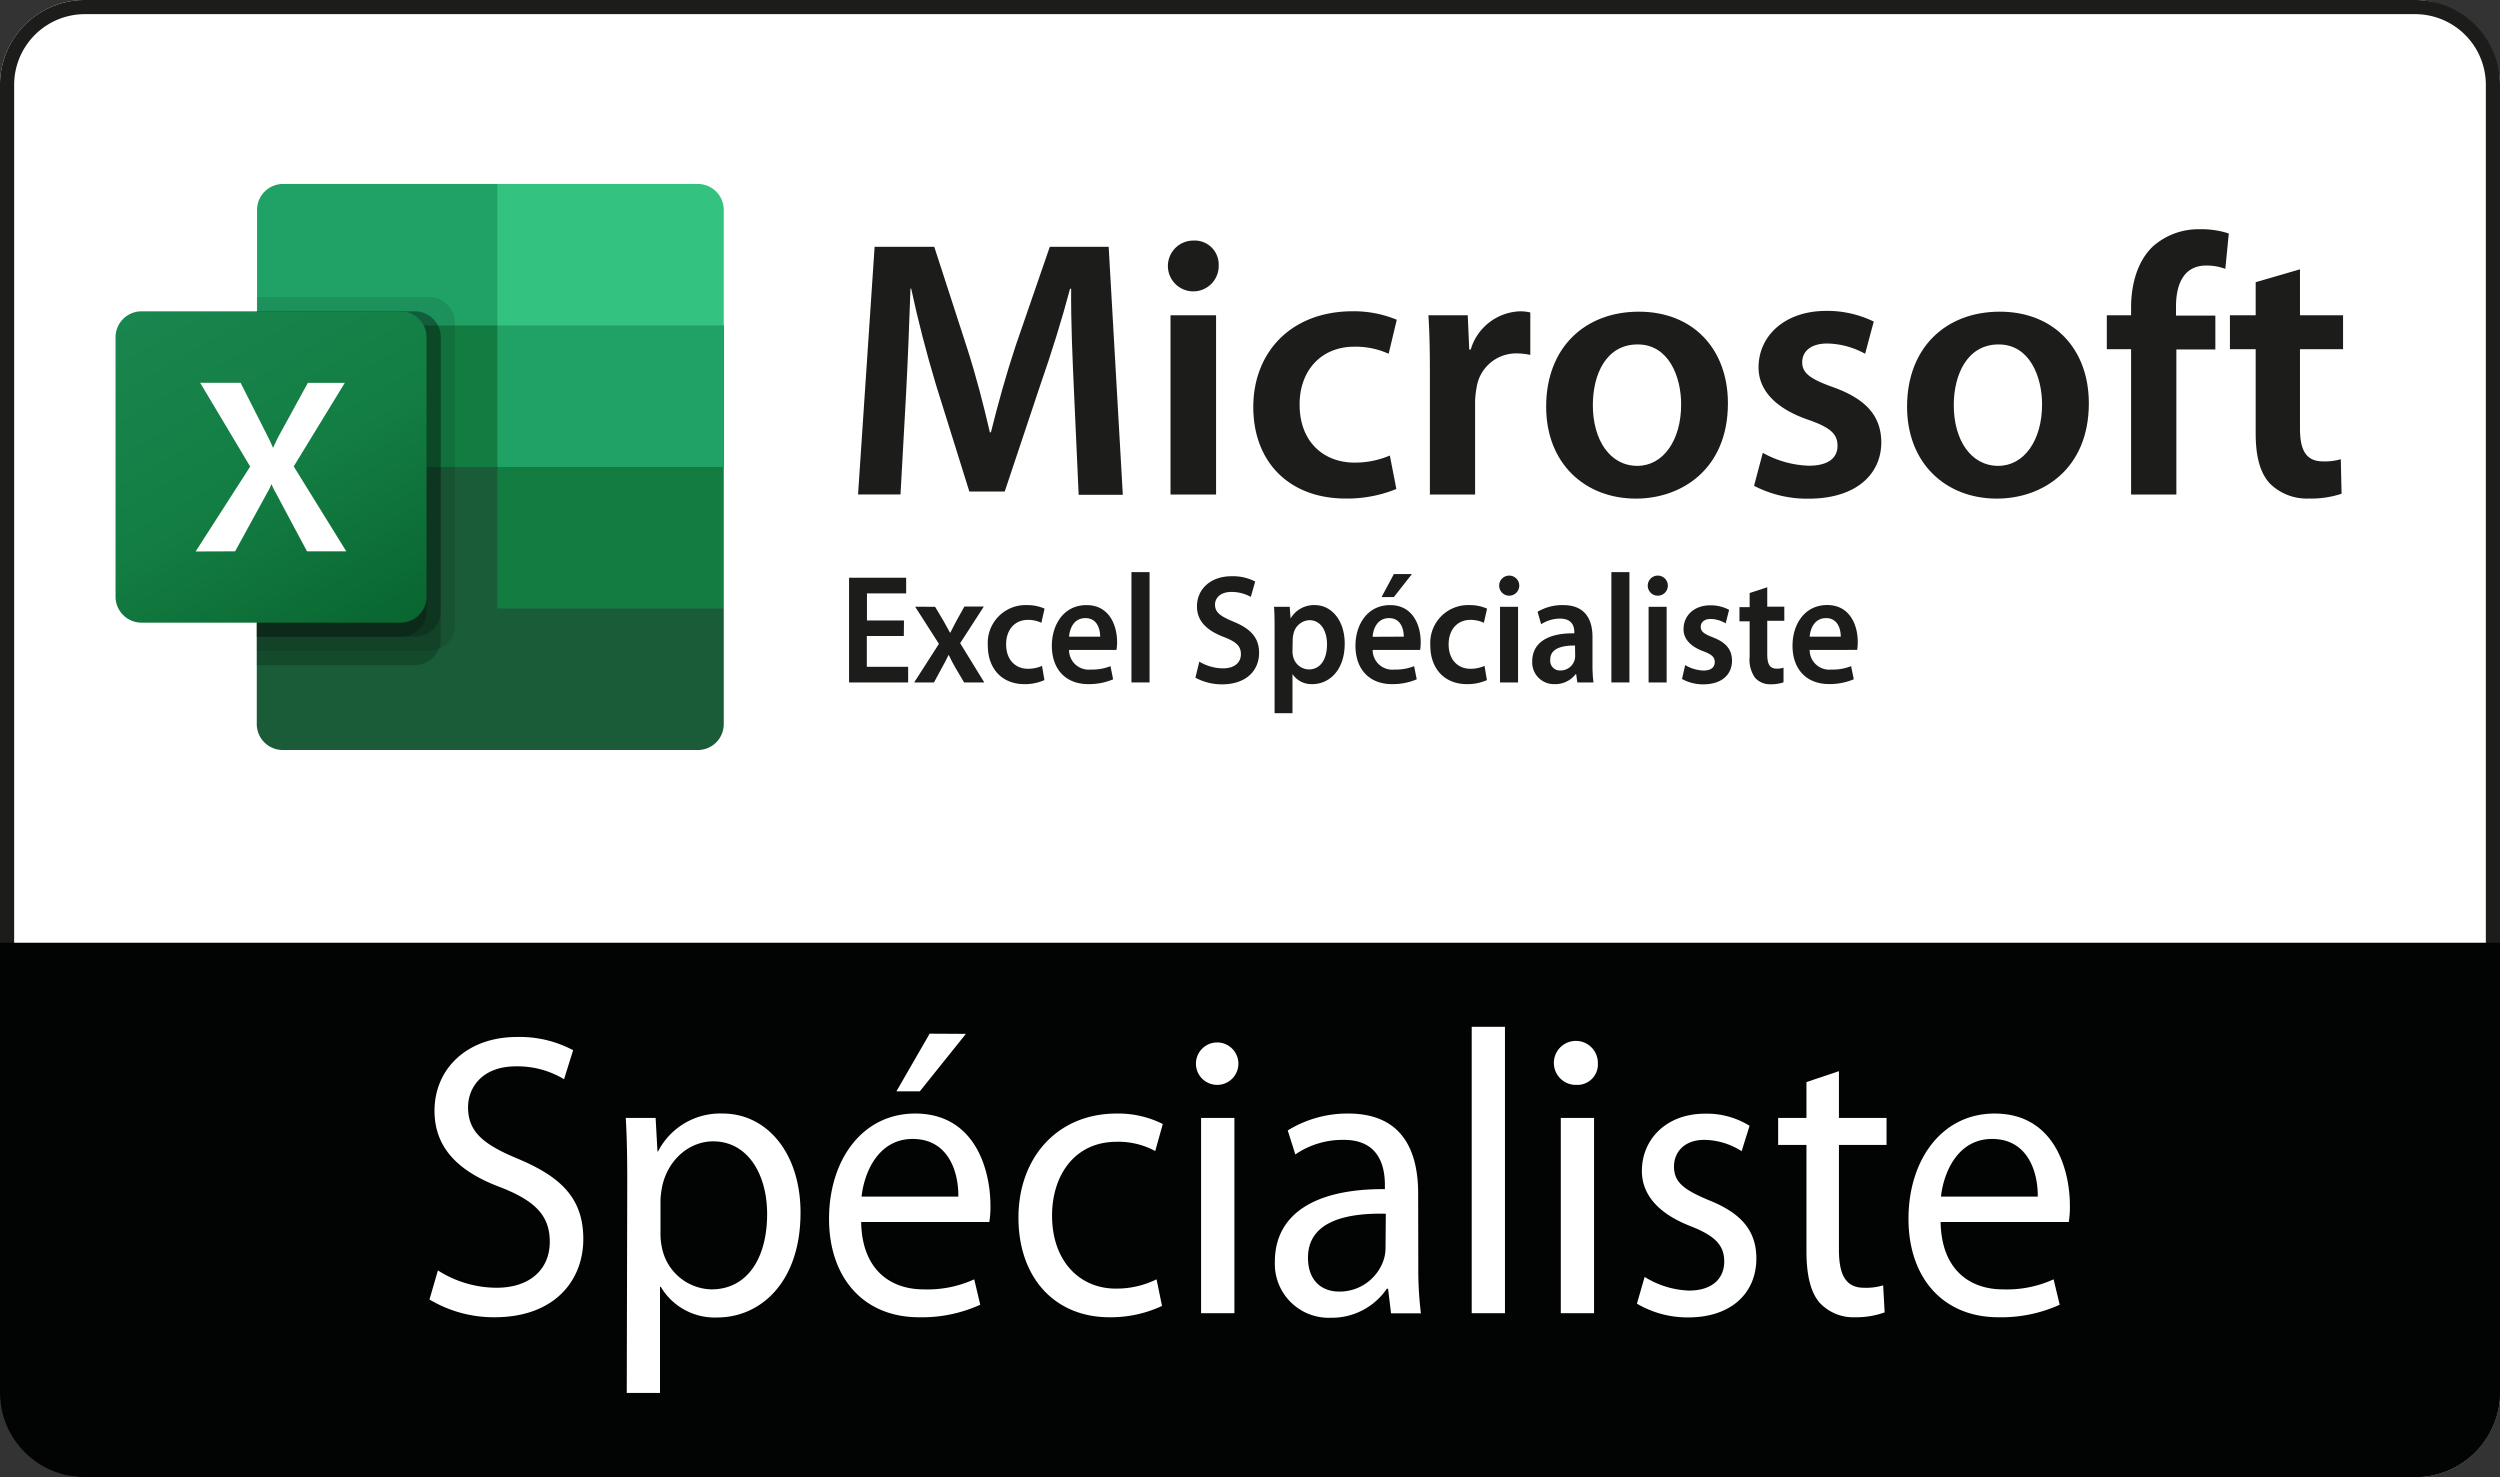 <svg xmlns="http://www.w3.org/2000/svg" xmlns:xlink="http://www.w3.org/1999/xlink" viewBox="0 0 353.33 208.76"><rect x="0" y="0" width="353.33" height="208.76" fill="#333333" stroke="none"/><defs><style>.cls-1{fill:#fff;}.cls-2{fill:#1c1c1b;}.cls-3{fill:#020303;}.cls-4{fill:#195c37;}.cls-5{fill:#20a166;}.cls-6{fill:#137c41;}.cls-7,.cls-8{isolation:isolate;}.cls-7{opacity:0.1;}.cls-8{opacity:0.2;}.cls-9{fill:url(#Dégradé_sans_nom_67);}.cls-10{fill:#34c280;}</style><linearGradient id="Dégradé_sans_nom_67" x1="23.94" y1="-1495.57" x2="52.65" y2="-1445.84" gradientTransform="translate(0 1536.72)" gradientUnits="userSpaceOnUse"><stop offset="0" stop-color="#19864f"/><stop offset="0.5" stop-color="#137e43"/><stop offset="1" stop-color="#096630"/></linearGradient></defs><g id="Calque_2" data-name="Calque 2"><g id="Calque_1-2" data-name="Calque 1"><rect class="cls-1" width="353.33" height="208.76" rx="12"/><path class="cls-2" d="M341.33,2a10,10,0,0,1,10,10V196.76a10,10,0,0,1-10,10H12a10,10,0,0,1-10-10V12A10,10,0,0,1,12,2H341.33m0-2H12A12,12,0,0,0,0,12V196.76a12,12,0,0,0,12,12H341.33a12,12,0,0,0,12-12V12a12,12,0,0,0-12-12Z"/><path class="cls-3" d="M0,133.24v63.52a12,12,0,0,0,12,12H341.33a12,12,0,0,0,12-12V133.24Z"/><path class="cls-2" d="M151.8,55.59c-.2-4.53-.46-10-.41-14.77h-.16c-1.14,4.32-2.6,9-4.16,13.47L142,69.47H137l-4.69-15c-1.35-4.48-2.59-9.26-3.53-13.68h-.1c-.16,4.63-.37,10.19-.63,15l-.78,14.09h-6l2.34-35h8.43l4.57,14.09C137.92,53,139,57.2,139.9,61.1h.15c.94-3.8,2.13-8.11,3.49-12.22l4.83-14h8.32l2,35.05h-6.24Z"/><path class="cls-2" d="M172.24,37.49A3.59,3.59,0,1,1,168.65,34,3.39,3.39,0,0,1,172.24,37.49Zm-6.81,32.4V44.56h6.44V69.89Z"/><path class="cls-2" d="M197.35,69.11a18.39,18.39,0,0,1-7.17,1.35c-7.91,0-13.05-5.1-13.05-12.95,0-7.59,5.2-13.52,14.09-13.52a15.91,15.91,0,0,1,6.19,1.2L196.26,50a11.23,11.23,0,0,0-4.83-1c-4.89,0-7.8,3.59-7.75,8.22,0,5.2,3.38,8.16,7.75,8.16a12.53,12.53,0,0,0,5-1Z"/><path class="cls-2" d="M202.09,52.73c0-3.43-.06-5.88-.21-8.17h5.56l.21,4.84h.21A7.54,7.54,0,0,1,214.77,44a6.36,6.36,0,0,1,1.51.16v6a9.13,9.13,0,0,0-1.87-.21,5.64,5.64,0,0,0-5.72,4.84,11.33,11.33,0,0,0-.21,2V69.89h-6.39Z"/><path class="cls-2" d="M244.21,57c0,9.31-6.56,13.47-13,13.47-7.18,0-12.69-4.94-12.69-13,0-8.32,5.46-13.42,13.1-13.42S244.21,49.3,244.21,57Zm-19.09.26c0,4.89,2.39,8.58,6.29,8.58,3.64,0,6.19-3.59,6.19-8.68,0-3.95-1.77-8.48-6.13-8.48C226.94,48.67,225.12,53,225.12,57.25Z"/><path class="cls-2" d="M249.14,64a14.24,14.24,0,0,0,6.5,1.82c2.81,0,4.06-1.14,4.06-2.81s-1-2.6-4.16-3.69c-4.94-1.71-7-4.42-7-7.38,0-4.47,3.69-8,9.57-8a14.88,14.88,0,0,1,6.71,1.51L263.6,50a11.42,11.42,0,0,0-5.36-1.45c-2.28,0-3.53,1.09-3.53,2.65s1.19,2.39,4.42,3.54c4.57,1.66,6.71,4,6.76,7.74,0,4.58-3.59,8-10.3,8a16.28,16.28,0,0,1-7.69-1.82Z"/><path class="cls-2" d="M295.22,57c0,9.31-6.56,13.47-13,13.47-7.18,0-12.69-4.94-12.69-13,0-8.32,5.46-13.42,13.1-13.42S295.22,49.3,295.22,57Zm-19.09.26c0,4.89,2.39,8.58,6.29,8.58,3.64,0,6.19-3.59,6.19-8.68,0-3.95-1.77-8.48-6.13-8.48C278,48.67,276.13,53,276.13,57.25Z"/><path class="cls-2" d="M301.19,69.89V49.35h-3.43V44.56h3.43V43.47c0-3.28.89-6.55,3.07-8.63a9.68,9.68,0,0,1,6.61-2.44A12.3,12.3,0,0,1,315,33L314.51,38a7.46,7.46,0,0,0-2.71-.47c-3.17,0-4.26,2.65-4.26,5.77v1.3h5.56v4.79h-5.51V69.89Z"/><path class="cls-2" d="M325.06,38.06v6.5h6.09v4.79h-6.09V60.53c0,3.07.83,4.68,3.28,4.68a8.09,8.09,0,0,0,2.49-.31l.11,4.88a13.65,13.65,0,0,1-4.63.68,7.42,7.42,0,0,1-5.51-2.13c-1.35-1.46-2-3.75-2-7.07V49.35h-3.64V44.56h3.64V39.88Z"/><path class="cls-2" d="M127.74,89.89h-5.23v4.35h5.84v2.21H120V81.65h8.07v2.22h-5.54v3.82h5.23Z"/><path class="cls-2" d="M132.16,85.76l1.19,2c.33.57.62,1.1.91,1.65h.06c.29-.6.58-1.14.87-1.69l1.11-2h2.75L135.7,90.9l3.41,5.55h-2.85L135,94.32c-.33-.57-.62-1.14-.9-1.73h-.05c-.28.61-.57,1.14-.9,1.73L132,96.45h-2.8L132.7,91l-3.36-5.25Z"/><path class="cls-2" d="M147.61,96.12a6.73,6.73,0,0,1-2.84.57c-3.12,0-5.16-2.15-5.16-5.46a5.35,5.35,0,0,1,5.57-5.71,6,6,0,0,1,2.45.5l-.45,2a4.34,4.34,0,0,0-1.91-.41c-1.94,0-3.09,1.51-3.07,3.47,0,2.19,1.34,3.44,3.07,3.44a4.82,4.82,0,0,0,2-.41Z"/><path class="cls-2" d="M151.09,91.86a2.78,2.78,0,0,0,3.08,2.77,7,7,0,0,0,2.78-.48l.37,1.86a8.76,8.76,0,0,1-3.5.68c-3.25,0-5.16-2.15-5.16-5.42,0-3,1.69-5.75,4.9-5.75s4.32,2.85,4.32,5.2a6,6,0,0,1-.09,1.14Zm4.4-1.88c0-1-.39-2.62-2.08-2.62s-2.22,1.52-2.32,2.62Z"/><path class="cls-2" d="M159.91,80.86h2.56V96.45h-2.56Z"/><path class="cls-2" d="M169.5,93.51a6.62,6.62,0,0,0,3.35.95c1.63,0,2.53-.82,2.53-2s-.7-1.77-2.46-2.45c-2.29-.88-3.75-2.18-3.75-4.31,0-2.41,1.89-4.26,4.9-4.26a6.87,6.87,0,0,1,3.33.75l-.62,2.17a5.62,5.62,0,0,0-2.75-.7c-1.61,0-2.31.92-2.31,1.78,0,1.14.8,1.67,2.66,2.44,2.4,1,3.57,2.26,3.57,4.39,0,2.37-1.68,4.45-5.26,4.45a7.82,7.82,0,0,1-3.74-.94Z"/><path class="cls-2" d="M180.14,89.32c0-1.41,0-2.55-.08-3.56h2.22l.12,1.65h0a3.83,3.83,0,0,1,3.44-1.89c2.3,0,4.21,2.11,4.21,5.44,0,3.87-2.28,5.73-4.56,5.73a3.22,3.22,0,0,1-2.82-1.42h0v5.53h-2.53ZM182.67,92a3,3,0,0,0,.08.75A2.33,2.33,0,0,0,185,94.61c1.61,0,2.55-1.43,2.55-3.54,0-1.88-.86-3.42-2.49-3.42a2.4,2.4,0,0,0-2.26,2,2.66,2.66,0,0,0-.1.68Z"/><path class="cls-2" d="M194,91.86a2.78,2.78,0,0,0,3.09,2.77,7,7,0,0,0,2.77-.48l.37,1.86a8.71,8.71,0,0,1-3.49.68c-3.25,0-5.17-2.15-5.17-5.42,0-3,1.69-5.75,4.9-5.75s4.32,2.85,4.32,5.2a7.19,7.19,0,0,1-.08,1.14Zm4.4-1.88c0-1-.39-2.62-2.07-2.62S194.06,88.88,194,90Zm1.15-8.85L197,84.38h-1.74L197,81.13Z"/><path class="cls-2" d="M210.15,96.12a6.73,6.73,0,0,1-2.84.57c-3.12,0-5.16-2.15-5.16-5.46a5.35,5.35,0,0,1,5.57-5.71,6,6,0,0,1,2.45.5l-.45,2a4.34,4.34,0,0,0-1.91-.41c-1.94,0-3.09,1.51-3.07,3.47,0,2.19,1.34,3.44,3.07,3.44a4.82,4.82,0,0,0,2-.41Z"/><path class="cls-2" d="M214.72,82.77a1.42,1.42,0,1,1-2.84,0,1.42,1.42,0,1,1,2.84,0ZM212,96.45V85.76h2.55V96.45Z"/><path class="cls-2" d="M225.07,93.88a18.79,18.79,0,0,0,.14,2.57h-2.28l-.17-1.18h-.06a3.65,3.65,0,0,1-3,1.42,3.07,3.07,0,0,1-3.15-3.18c0-2.7,2.24-4.06,5.95-4V89.3c0-.71-.27-1.87-2-1.87a5,5,0,0,0-2.69.79l-.5-1.76a6.9,6.9,0,0,1,3.62-.94c3.21,0,4.14,2.17,4.14,4.5Zm-2.47-2.65c-1.79,0-3.5.37-3.5,2a1.37,1.37,0,0,0,1.44,1.53,2.07,2.07,0,0,0,2-1.47,2.14,2.14,0,0,0,.08-.59Z"/><path class="cls-2" d="M227.74,80.86h2.55V96.45h-2.55Z"/><path class="cls-2" d="M235.72,82.77a1.42,1.42,0,1,1-2.84,0,1.42,1.42,0,1,1,2.84,0ZM233,96.45V85.76h2.55V96.45Z"/><path class="cls-2" d="M238.17,94a5.44,5.44,0,0,0,2.57.77c1.11,0,1.61-.48,1.61-1.19s-.41-1.09-1.65-1.55c-1.95-.73-2.78-1.87-2.76-3.12,0-1.89,1.47-3.36,3.79-3.36a5.54,5.54,0,0,1,2.65.64l-.49,1.91a4.23,4.23,0,0,0-2.12-.62c-.9,0-1.4.46-1.4,1.12s.48,1,1.75,1.49c1.81.71,2.65,1.69,2.67,3.28,0,1.93-1.41,3.35-4.07,3.35a6.11,6.11,0,0,1-3-.76Z"/><path class="cls-2" d="M249.77,83v2.74h2.41v2h-2.41V92.5c0,1.3.33,2,1.3,2a2.89,2.89,0,0,0,1-.14l0,2.07a5.26,5.26,0,0,1-1.83.28,2.83,2.83,0,0,1-2.18-.9,4.42,4.42,0,0,1-.78-3v-5h-1.44v-2h1.44v-2Z"/><path class="cls-2" d="M255.76,91.86a2.78,2.78,0,0,0,3.09,2.77,7,7,0,0,0,2.77-.48L262,96a8.71,8.71,0,0,1-3.49.68c-3.25,0-5.17-2.15-5.17-5.42,0-3,1.69-5.75,4.9-5.75s4.32,2.85,4.32,5.2a7.19,7.19,0,0,1-.08,1.14Zm4.4-1.88c0-1-.39-2.62-2.07-2.62s-2.23,1.52-2.33,2.62Z"/><path class="cls-1" d="M61.89,179.55A15.46,15.46,0,0,0,70.17,182c4.75,0,7.53-2.62,7.53-6.49,0-3.6-1.92-5.7-6.78-7.64C65,165.7,61.41,162.39,61.41,157c0-6,4.65-10.44,11.64-10.44A16,16,0,0,1,81,148.43l-1.28,4.1a12.72,12.72,0,0,0-6.79-1.82c-4.91,0-6.78,3.13-6.78,5.76,0,3.53,2.19,5.3,7.16,7.35,6.09,2.57,9.13,5.64,9.13,11.29,0,5.87-4.06,11.06-12.55,11.06a17.68,17.68,0,0,1-9.19-2.51Z"/><path class="cls-1" d="M88.65,167c0-3.53-.05-6.38-.21-9h4.22l.26,4.74H93a9.87,9.87,0,0,1,9.14-5.36c6.3,0,11,5.64,11,14,0,9.92-5.72,14.82-11.75,14.82a8.85,8.85,0,0,1-8-4.33h-.11v15h-4.7Zm4.7,7.36a8.65,8.65,0,0,0,.21,2,7.31,7.31,0,0,0,7,5.87c5,0,7.86-4.33,7.86-10.66,0-5.53-2.68-10.26-7.64-10.26-3.21,0-6.25,2.39-7.16,6.21a12.47,12.47,0,0,0-.27,2Z"/><path class="cls-1" d="M121.71,172.71c.11,6.73,4.12,9.52,8.82,9.52a15.88,15.88,0,0,0,7.16-1.42l.85,3.59a19.86,19.86,0,0,1-8.65,1.77c-7.91,0-12.72-5.65-12.72-13.91s4.65-14.88,12.18-14.88c8.44,0,10.63,7.92,10.63,13a12.7,12.7,0,0,1-.16,2.33Zm13.73-3.59c.06-3.19-1.22-8.15-6.46-8.15-4.81,0-6.84,4.67-7.21,8.15Zm1.07-23L130,154.24h-3.31l4.7-8.15Z"/><path class="cls-1" d="M164.23,184.57a17.11,17.11,0,0,1-7.42,1.6c-7.8,0-12.87-5.65-12.87-14.08s5.44-14.71,13.88-14.71a14,14,0,0,1,6.52,1.48l-1.07,3.82a10.88,10.88,0,0,0-5.45-1.31c-5.93,0-9.13,4.73-9.13,10.43,0,6.38,3.85,10.32,9,10.32a12.8,12.8,0,0,0,5.77-1.31Z"/><path class="cls-1" d="M172,153.33a3,3,0,1,1,.05,0Zm-2.25,32.27V158h4.71v27.6Z"/><path class="cls-1" d="M200.45,179a50.66,50.66,0,0,0,.37,6.62H196.6l-.42-3.48H196a9.39,9.39,0,0,1-7.91,4.1,7.61,7.61,0,0,1-7.91-7.92c0-6.67,5.56-10.32,15.55-10.26v-.57c0-2.28-.59-6.44-5.88-6.39a11.82,11.82,0,0,0-6.78,2.06L182,159.77a16,16,0,0,1,8.55-2.39c8,0,9.88,5.76,9.88,11.29Zm-4.59-7.46c-5.13-.12-11,.85-11,6.21,0,3.31,2,4.79,4.39,4.79a6.56,6.56,0,0,0,6.35-4.62,5.47,5.47,0,0,0,.22-1.6Z"/><path class="cls-1" d="M208,145.12h4.7V185.6H208Z"/><path class="cls-1" d="M222.83,153.33a3.11,3.11,0,1,1,3-3.08,2.9,2.9,0,0,1-3,3.08Zm-2.24,32.27V158h4.7v27.6Z"/><path class="cls-1" d="M232.44,180.47a12.72,12.72,0,0,0,6.25,1.93c3.37,0,5-1.76,5-4.1s-1.33-3.65-4.75-5c-4.7-1.82-6.89-4.56-6.89-7.81,0-4.44,3.42-8.09,8.92-8.09a11.4,11.4,0,0,1,6.3,1.71l-1.12,3.59a10,10,0,0,0-5.29-1.6c-2.78,0-4.27,1.71-4.27,3.77,0,2.28,1.49,3.3,4.86,4.73,4.43,1.76,6.78,4.16,6.78,8.26,0,4.91-3.58,8.33-9.61,8.33a14.05,14.05,0,0,1-7.27-1.94Z"/><path class="cls-1" d="M259.9,151.39V158h6.73v3.82H259.9v14.83c0,3.42.91,5.35,3.53,5.35a8.18,8.18,0,0,0,2.72-.34l.21,3.82a11.82,11.82,0,0,1-4.16.69,6.5,6.5,0,0,1-5.08-2.11c-1.28-1.54-1.81-4-1.81-7.24v-15h-4V158h4v-5.07Z"/><path class="cls-1" d="M274.27,172.71c.11,6.73,4.11,9.52,8.81,9.52a15.88,15.88,0,0,0,7.16-1.42l.86,3.59a19.92,19.92,0,0,1-8.66,1.77c-7.9,0-12.71-5.65-12.71-13.91s4.65-14.88,12.18-14.88c8.44,0,10.63,7.92,10.63,13a12.7,12.7,0,0,1-.16,2.33ZM288,169.12c.05-3.19-1.23-8.15-6.47-8.15-4.8,0-6.83,4.67-7.21,8.15Z"/><path class="cls-4" d="M70.29,64l-34-6v44.33A3.67,3.67,0,0,0,40,106H98.63a3.66,3.66,0,0,0,3.66-3.67h0V86Z"/><path class="cls-5" d="M70.29,26H40a3.67,3.67,0,0,0-3.67,3.67h0V46l34,20,18,6,14-6V46Z"/><path class="cls-6" d="M36.29,46h34V66h-34Z"/><path class="cls-7" d="M60.63,42H36.29V92H60.63a3.67,3.67,0,0,0,3.66-3.67V45.69A3.67,3.67,0,0,0,60.63,42Z"/><path class="cls-8" d="M58.63,44H36.29V94H58.63a3.67,3.67,0,0,0,3.66-3.67V47.69A3.67,3.67,0,0,0,58.63,44Z"/><path class="cls-8" d="M58.63,44H36.29V90H58.63a3.67,3.67,0,0,0,3.66-3.67V47.69A3.67,3.67,0,0,0,58.63,44Z"/><path class="cls-8" d="M56.63,44H36.29V90H56.63a3.67,3.67,0,0,0,3.66-3.67V47.69A3.67,3.67,0,0,0,56.63,44Z"/><path class="cls-9" d="M20,44H56.63a3.66,3.66,0,0,1,3.66,3.67V84.35A3.66,3.66,0,0,1,56.63,88H20a3.67,3.67,0,0,1-3.67-3.67V47.69A3.67,3.67,0,0,1,20,44Z"/><path class="cls-1" d="M27.65,77.94l7.71-12L28.29,54.1H34l3.85,7.6c.36.72.6,1.26.74,1.61h0c.25-.57.52-1.13.8-1.67l4.12-7.53h5.22L41.51,65.92l7.43,12H43.39l-4.46-8.35a7.08,7.08,0,0,1-.53-1.11h-.06a5.37,5.37,0,0,1-.52,1.08l-4.59,8.38Z"/><path class="cls-10" d="M98.63,26H70.29V46h32V29.69A3.66,3.66,0,0,0,98.63,26Z"/><path class="cls-6" d="M70.29,66h32V86h-32Z"/></g></g></svg>